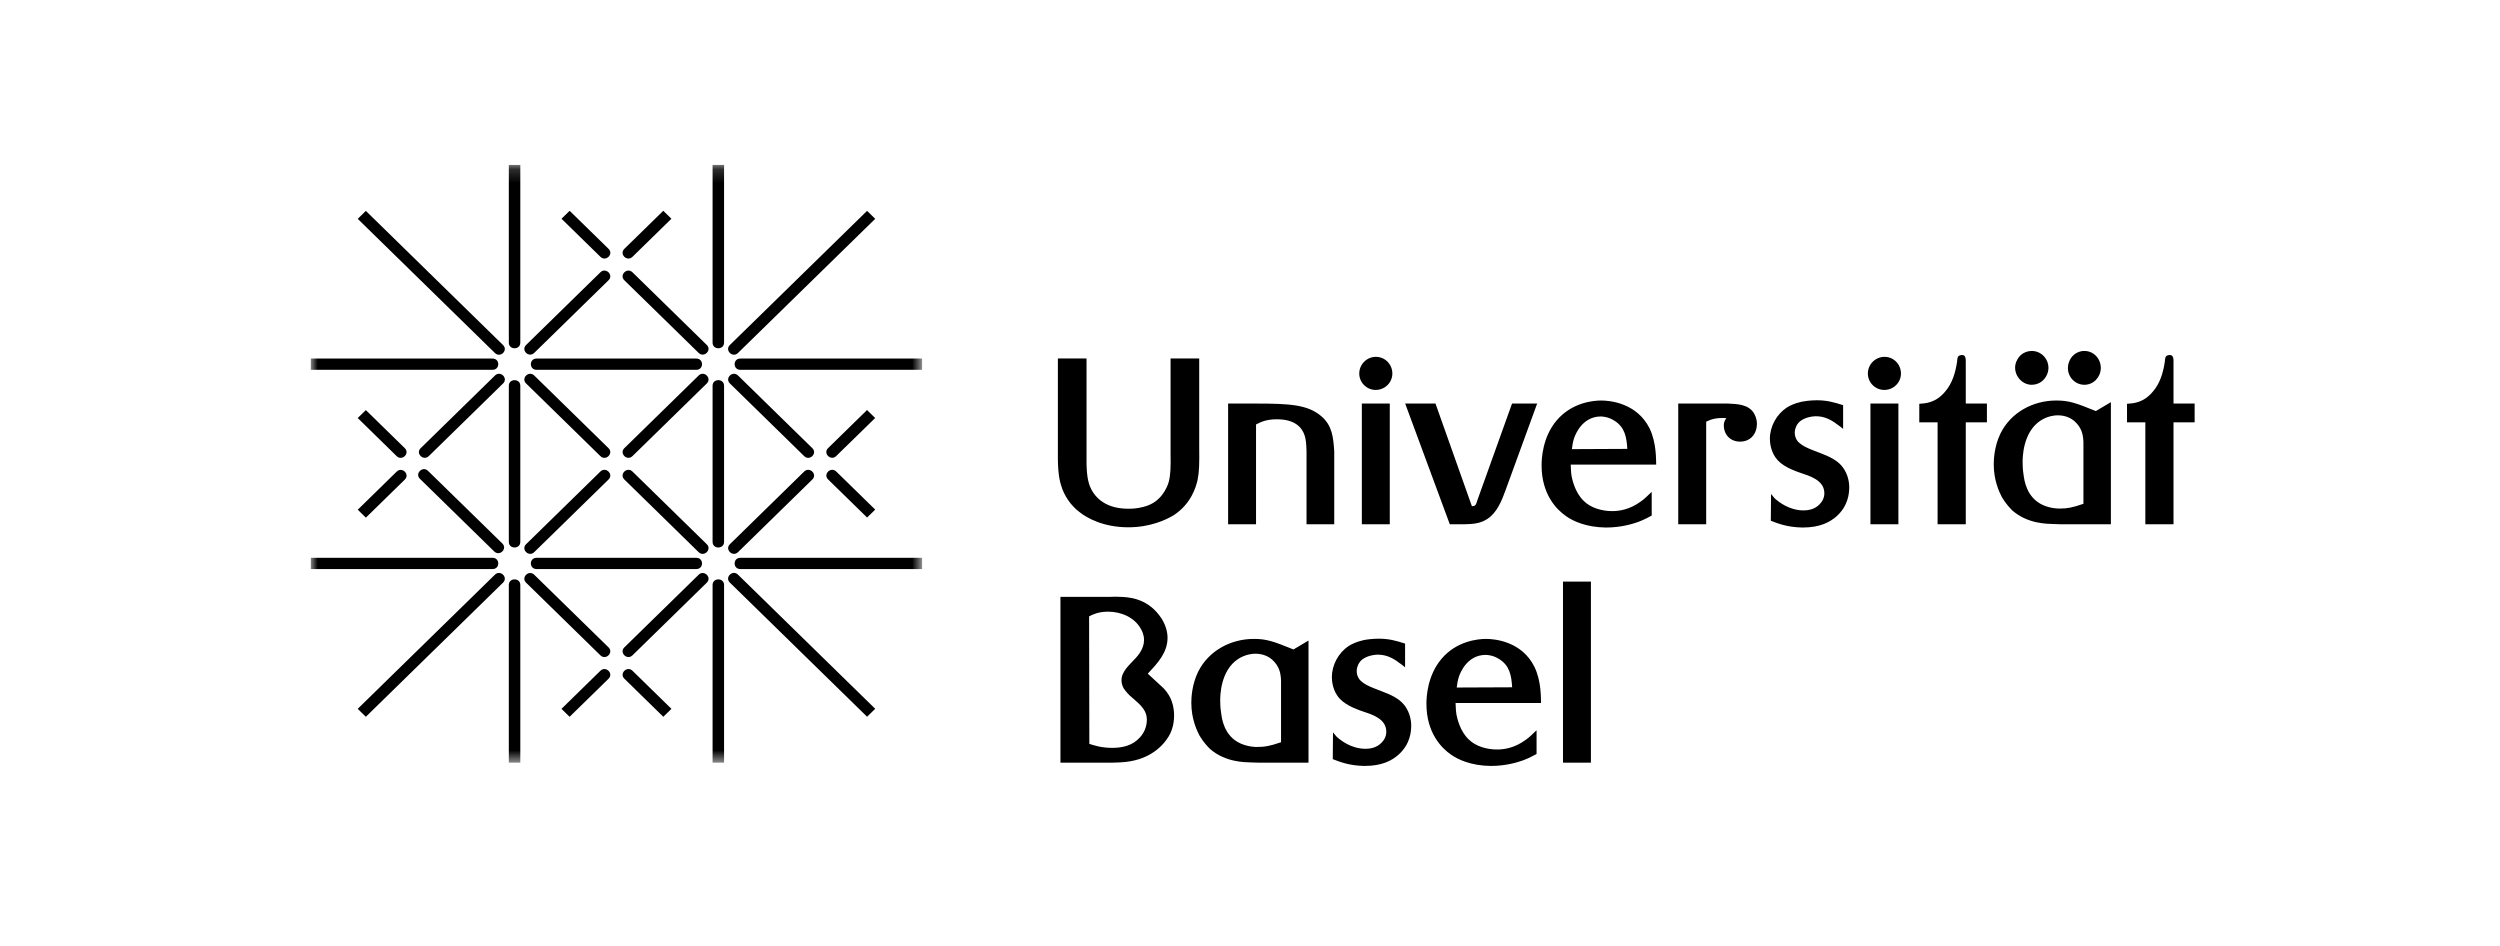 <?xml version="1.0" encoding="UTF-8"?> <svg xmlns="http://www.w3.org/2000/svg" xmlns:xlink="http://www.w3.org/1999/xlink" width="185px" height="70px" viewBox="0 0 185 70"> <!-- Generator: Sketch 50.2 (55047) - http://www.bohemiancoding.com/sketch --> <title>scholtysik_unibasel_logo</title> <desc>Created with Sketch.</desc> <defs> <polygon id="path-1" points="0 0.18 45.234 0.18 45.234 44.411 0 44.411"></polygon> </defs> <g id="Symbols" stroke="none" stroke-width="1" fill="none" fill-rule="evenodd"> <g id="Kundenlogos-3-(5x6)--Copy-2" transform="translate(-128, -578)"> <g id="scholtysik_unibasel_logo" transform="translate(128, 578)"> <rect id="Rectangle-5-Copy-15" fill="#FFFFFF" x="0" y="0" width="185" height="70"></rect> <g id="Page-1" transform="translate(23, 12)"> <path d="M55.473,44.437 L59.314,44.437 C60.183,44.42 60.547,44.367 60.983,44.263 C62.562,43.881 63.344,42.821 63.605,42.265 C63.866,41.708 63.883,41.17 63.883,40.961 C63.883,39.833 63.398,39.242 63.084,38.911 C62.928,38.773 62.77,38.632 62.614,38.478 L61.937,37.851 C62.651,37.086 63.398,36.305 63.398,35.194 C63.398,34.861 63.311,34.185 62.754,33.49 C61.78,32.239 60.46,32.186 59.904,32.168 C59.66,32.151 59.399,32.151 59.157,32.168 L55.473,32.168 L55.473,44.437 Z M57.593,33.613 C57.855,33.472 58.288,33.263 59,33.263 C59.957,33.263 60.963,33.682 61.432,34.551 C61.503,34.671 61.659,34.967 61.659,35.366 C61.659,36.028 61.173,36.548 61.068,36.669 C60.617,37.173 59.991,37.661 59.991,38.338 C59.991,38.546 60.043,38.736 60.148,38.929 C60.216,39.033 60.355,39.225 60.581,39.45 C61.137,39.972 61.867,40.405 61.867,41.258 C61.867,41.76 61.677,42.231 61.328,42.594 C60.808,43.169 60.061,43.342 59.314,43.342 C58.462,43.342 57.958,43.151 57.611,43.047 L57.593,33.613 Z M73.83,35.4 L72.718,36.06 C71.188,35.436 70.685,35.279 69.781,35.279 C68.061,35.279 66.427,36.167 65.662,37.711 C65.192,38.668 65.158,39.658 65.158,40.005 C65.158,41.188 65.558,42.039 65.765,42.437 C66.062,42.943 66.392,43.272 66.549,43.429 C67.694,44.42 69.12,44.403 69.59,44.42 C69.902,44.437 70.197,44.437 70.494,44.437 L73.83,44.437 L73.83,35.4 Z M71.797,42.925 C70.927,43.222 70.581,43.272 70.093,43.272 C69.884,43.291 69.328,43.254 68.79,43.013 C67.573,42.457 67.416,41.17 67.366,40.769 C67.296,40.354 67.296,40.005 67.296,39.833 C67.296,39.537 67.296,37.624 68.634,36.757 C69.155,36.426 69.66,36.374 69.884,36.374 C71.031,36.374 71.518,37.173 71.657,37.557 C71.797,37.92 71.797,38.338 71.797,38.46 L71.797,42.925 Z M75.642,42.196 L75.625,44.176 C76.078,44.349 76.807,44.663 77.971,44.68 C79.31,44.68 80.005,44.263 80.473,43.863 C81.359,43.081 81.429,42.143 81.429,41.691 C81.429,41.379 81.359,40.476 80.594,39.849 C80.092,39.433 79.36,39.207 78.753,38.963 C78.214,38.755 77.936,38.6 77.728,38.406 C77.52,38.234 77.397,37.956 77.397,37.661 C77.397,37.521 77.432,37.226 77.658,36.946 C78.058,36.479 78.84,36.444 78.961,36.444 C79.569,36.444 80.074,36.688 80.542,37.051 C80.699,37.156 80.839,37.26 80.976,37.382 L80.976,35.627 C80.283,35.4 79.761,35.263 79.031,35.263 C78.545,35.263 78.093,35.33 77.92,35.366 C77.363,35.488 76.997,35.679 76.807,35.802 C76.043,36.305 75.558,37.208 75.558,38.113 C75.558,38.371 75.608,39.137 76.147,39.71 C76.668,40.266 77.624,40.562 77.761,40.615 C78.493,40.858 79.586,41.17 79.586,42.143 C79.586,42.265 79.569,42.525 79.379,42.786 C79.188,43.047 78.823,43.411 78.058,43.411 C76.946,43.411 76.147,42.734 75.903,42.508 L75.642,42.196 Z M91.037,40.024 C91.02,39.675 91.072,38.425 90.549,37.347 C89.611,35.453 87.595,35.279 86.971,35.279 C86.396,35.279 84.797,35.418 83.669,36.757 C82.626,37.99 82.556,39.571 82.556,40.075 C82.556,42.231 83.669,43.359 84.382,43.847 C84.867,44.192 85.84,44.663 87.317,44.68 C88.465,44.68 89.316,44.403 89.715,44.263 C90.168,44.089 90.549,43.881 90.706,43.794 L90.706,42.039 C90.307,42.42 90.168,42.562 89.924,42.734 C89.038,43.394 88.221,43.463 87.77,43.463 C87.04,43.463 86.206,43.237 85.684,42.716 C85.024,42.091 84.834,41.135 84.78,40.891 C84.729,40.579 84.729,40.354 84.712,40.024 L91.037,40.024 Z M84.797,38.877 C84.834,38.615 84.867,38.355 84.954,38.094 C85.059,37.764 85.581,36.479 86.918,36.462 C87.11,36.462 87.509,36.496 87.942,36.774 C88.726,37.26 88.846,38.007 88.899,38.859 L84.797,38.877 Z M92.661,44.437 L94.728,44.437 L94.728,31.04 L92.661,31.04 L92.661,44.437 Z" id="Fill-1" fill="#000000"></path> <path d="M65.742,14.527 L63.622,14.527 L63.622,21.513 C63.64,22.589 63.622,23.145 63.484,23.668 C63.327,24.207 63.049,24.552 62.91,24.726 C62.632,25.04 62.216,25.422 61.294,25.579 C60.929,25.647 60.635,25.647 60.494,25.647 C58.67,25.647 57.923,24.674 57.644,23.962 C57.437,23.406 57.385,22.747 57.403,21.513 L57.403,14.527 L55.283,14.527 L55.283,21.061 C55.264,22.503 55.316,23.285 55.525,23.928 C55.751,24.692 56.237,25.405 56.88,25.891 C57.437,26.343 58.67,27.02 60.494,27.02 C62.146,27.02 63.327,26.448 63.866,26.118 C65.134,25.282 65.498,24.066 65.622,23.51 C65.742,22.919 65.759,22.311 65.742,21.061 L65.742,14.527 Z M67.88,17.863 L67.88,26.796 L69.947,26.796 L69.947,19.41 C70.294,19.236 70.676,19.027 71.494,19.027 C72.832,19.027 73.353,19.636 73.543,20.227 C73.631,20.504 73.666,20.783 73.683,21.39 L73.683,26.796 L75.734,26.796 L75.734,21.39 C75.664,20.383 75.595,19.497 74.779,18.802 C73.788,17.951 72.485,17.863 69.947,17.863 L67.88,17.863 Z M77.776,26.795 L79.843,26.795 L79.843,17.863 L77.776,17.863 L77.776,26.795 Z M77.585,15.64 C77.585,16.317 78.14,16.855 78.8,16.855 C79.477,16.855 80.034,16.317 80.034,15.64 C80.034,14.961 79.495,14.406 78.817,14.406 C78.14,14.406 77.585,14.961 77.585,15.64 Z M90.749,17.863 L88.891,17.863 L86.336,24.988 C86.214,25.369 86.198,25.457 85.919,25.457 L83.226,17.863 L80.983,17.863 L84.285,26.796 L85.345,26.796 C85.987,26.778 86.493,26.76 87.048,26.413 C87.778,25.943 88.126,25.058 88.404,24.293 L90.749,17.863 Z M99.558,22.382 C99.54,22.034 99.592,20.783 99.072,19.707 C98.131,17.812 96.117,17.638 95.491,17.638 C94.918,17.638 93.319,17.777 92.19,19.115 C91.147,20.349 91.077,21.929 91.077,22.434 C91.077,24.588 92.19,25.717 92.902,26.203 C93.389,26.552 94.363,27.02 95.838,27.037 C96.986,27.037 97.837,26.76 98.236,26.621 C98.688,26.448 99.072,26.239 99.226,26.151 L99.226,24.397 C98.828,24.779 98.688,24.918 98.445,25.092 C97.558,25.752 96.742,25.822 96.291,25.822 C95.562,25.822 94.727,25.596 94.204,25.075 C93.545,24.448 93.354,23.494 93.3,23.249 C93.25,22.937 93.25,22.713 93.232,22.382 L99.558,22.382 Z M93.319,21.236 C93.354,20.974 93.389,20.713 93.475,20.451 C93.579,20.122 94.102,18.837 95.438,18.819 C95.63,18.819 96.03,18.854 96.465,19.131 C97.247,19.619 97.369,20.366 97.421,21.217 L93.319,21.236 Z M101.19,17.863 L101.19,26.796 L103.258,26.796 L103.258,19.204 C103.588,19.045 103.97,18.889 104.753,18.942 C104.683,19.045 104.562,19.183 104.562,19.48 C104.562,19.739 104.632,19.914 104.665,20 C104.856,20.436 105.275,20.681 105.76,20.681 C106.542,20.681 107.011,20.105 107.011,19.357 C107.011,18.942 106.839,18.664 106.769,18.541 C106.35,17.916 105.552,17.898 104.874,17.863 L101.19,17.863 Z M108.058,24.552 L108.04,26.534 C108.491,26.708 109.221,27.02 110.387,27.037 C111.724,27.037 112.419,26.621 112.889,26.222 C113.773,25.439 113.843,24.502 113.843,24.049 C113.843,23.736 113.773,22.834 113.009,22.207 C112.505,21.791 111.777,21.565 111.168,21.322 C110.628,21.113 110.351,20.957 110.143,20.765 C109.934,20.593 109.812,20.314 109.812,20.017 C109.812,19.879 109.847,19.585 110.073,19.307 C110.471,18.837 111.255,18.802 111.377,18.802 C111.985,18.802 112.487,19.045 112.958,19.41 C113.113,19.514 113.253,19.619 113.391,19.739 L113.391,17.983 C112.697,17.759 112.175,17.62 111.447,17.62 C110.96,17.62 110.508,17.69 110.334,17.725 C109.779,17.847 109.413,18.036 109.221,18.16 C108.458,18.664 107.971,19.567 107.971,20.469 C107.971,20.73 108.023,21.494 108.561,22.07 C109.081,22.625 110.039,22.919 110.177,22.972 C110.907,23.216 112.002,23.526 112.002,24.502 C112.002,24.622 111.985,24.883 111.793,25.144 C111.603,25.405 111.238,25.77 110.471,25.77 C109.36,25.77 108.561,25.092 108.318,24.867 L108.058,24.552 Z M115.413,26.795 L117.481,26.795 L117.481,17.863 L115.413,17.863 L115.413,26.795 Z M115.222,15.64 C115.222,16.317 115.778,16.855 116.438,16.855 C117.115,16.855 117.671,16.317 117.671,15.64 C117.671,14.961 117.133,14.406 116.455,14.406 C115.778,14.406 115.222,14.961 115.222,15.64 Z M124.032,17.863 L122.467,17.863 L122.467,14.806 C122.467,14.598 122.484,14.268 122.19,14.268 C122.119,14.268 121.998,14.301 121.945,14.336 C121.859,14.406 121.841,14.545 121.824,14.771 C121.702,15.568 121.477,16.353 120.956,16.96 C120.243,17.83 119.478,17.847 119.027,17.881 L119.027,19.254 L120.382,19.254 L120.382,26.796 L122.467,26.796 L122.467,19.254 L124.032,19.254 L124.032,17.863 Z M132.459,15.257 C132.477,14.561 131.939,13.972 131.26,13.972 C131.018,13.954 130.375,14.074 130.114,14.771 C130.08,14.859 130.027,14.998 130.027,15.222 C130.01,15.9 130.565,16.474 131.244,16.474 C131.921,16.474 132.442,15.917 132.459,15.257 Z M128.585,15.222 C128.585,14.545 128.047,13.972 127.352,13.972 C126.916,13.972 126.518,14.196 126.31,14.561 C126.135,14.84 126.118,15.083 126.118,15.205 C126.118,15.883 126.674,16.474 127.352,16.474 C127.56,16.474 128.082,16.404 128.394,15.883 C128.567,15.606 128.585,15.344 128.585,15.222 Z M133.206,17.759 L132.094,18.419 C130.565,17.794 130.061,17.638 129.159,17.638 C127.438,17.638 125.804,18.523 125.04,20.07 C124.571,21.026 124.537,22.017 124.537,22.364 C124.537,23.547 124.935,24.397 125.145,24.797 C125.44,25.302 125.771,25.631 125.927,25.788 C127.073,26.778 128.498,26.76 128.966,26.778 C129.28,26.796 129.576,26.796 129.87,26.796 L133.206,26.796 L133.206,17.759 Z M131.174,25.282 C130.306,25.579 129.957,25.631 129.471,25.631 C129.263,25.647 128.707,25.613 128.169,25.369 C126.952,24.813 126.795,23.526 126.743,23.128 C126.674,22.713 126.674,22.364 126.674,22.19 C126.674,21.895 126.674,19.983 128.012,19.115 C128.533,18.785 129.036,18.733 129.263,18.733 C130.41,18.733 130.895,19.532 131.035,19.914 C131.174,20.279 131.174,20.696 131.174,20.817 L131.174,25.282 Z M139.403,17.863 L137.84,17.863 L137.84,14.806 C137.84,14.598 137.856,14.268 137.561,14.268 C137.491,14.268 137.37,14.301 137.319,14.336 C137.232,14.406 137.213,14.545 137.196,14.771 C137.075,15.568 136.848,16.353 136.328,16.96 C135.615,17.83 134.851,17.847 134.399,17.881 L134.399,19.254 L135.755,19.254 L135.755,26.796 L137.84,26.796 L137.84,19.254 L139.403,19.254 L139.403,17.863 Z" id="Fill-3" fill="#000000"></path> <g id="Group-7" transform="translate(0, 0.027)"> <mask id="mask-2" fill="white"> <use xlink:href="#path-1"></use> </mask> <g id="Clip-6"></g> <path d="M14.653,16.518 C14.653,15.967 15.503,15.967 15.503,16.518 L15.503,28.075 C15.503,28.625 14.653,28.625 14.653,28.075 L14.653,16.518 Z M14.653,13.332 C14.653,13.882 15.503,13.882 15.503,13.332 L15.503,0.18 L14.653,0.18 L14.653,13.332 Z M14.653,31.261 C14.653,30.708 15.503,30.708 15.503,31.261 L15.503,44.411 L14.653,44.411 L14.653,31.261 Z M29.731,28.074 C29.731,28.625 30.581,28.625 30.581,28.074 L30.581,16.518 C30.581,15.965 29.731,15.965 29.731,16.518 L29.731,28.074 Z M29.731,0.18 L30.581,0.18 L30.581,13.332 C30.581,13.882 29.731,13.882 29.731,13.332 L29.731,0.18 Z M29.731,44.411 L30.581,44.411 L30.581,31.261 C30.581,30.708 29.731,30.708 29.731,31.261 L29.731,44.411 Z M28.527,14.507 C29.09,14.507 29.09,15.339 28.527,15.339 L16.706,15.339 C16.143,15.339 16.143,14.507 16.706,14.507 L28.527,14.507 Z M16.706,29.251 C16.143,29.251 16.143,30.083 16.706,30.083 L28.527,30.083 C29.09,30.083 29.09,29.251 28.527,29.251 L16.706,29.251 Z M45.234,14.507 L45.234,15.339 L31.785,15.339 C31.222,15.339 31.222,14.507 31.785,14.507 L45.234,14.507 Z M-0,14.507 L-0,15.339 L13.449,15.339 C14.012,15.339 14.012,14.507 13.449,14.507 L-0,14.507 Z M45.234,29.251 L45.234,30.083 L31.785,30.083 C31.222,30.083 31.222,29.251 31.785,29.251 L45.234,29.251 Z M-0,29.251 L-0,30.083 L13.449,30.083 C14.012,30.083 14.012,29.251 13.449,29.251 L-0,29.251 Z M22.032,21.138 C22.43,21.528 21.828,22.117 21.429,21.726 C21.031,21.336 15.931,16.349 15.931,16.349 C15.533,15.959 16.134,15.372 16.533,15.761 C16.876,16.097 22.032,21.138 22.032,21.138 Z M16.533,30.504 C16.134,30.114 15.533,30.702 15.931,31.092 C15.931,31.092 21.031,36.077 21.429,36.467 C21.828,36.857 22.43,36.27 22.032,35.879 C22.032,35.879 16.876,30.84 16.533,30.504 Z M37.112,21.138 C37.511,21.528 36.908,22.117 36.51,21.726 C36.112,21.336 31.012,16.349 31.012,16.349 C30.615,15.959 31.214,15.372 31.614,15.761 C31.957,16.097 37.112,21.138 37.112,21.138 Z M29.302,16.349 C29.7,15.959 29.099,15.37 28.701,15.76 C28.701,15.76 23.601,20.747 23.202,21.137 C22.803,21.526 23.404,22.114 23.803,21.724 C23.803,21.724 28.959,16.683 29.302,16.349 Z M23.803,36.467 C23.404,36.857 22.803,36.268 23.202,35.878 C23.601,35.49 28.701,30.502 28.701,30.502 C29.099,30.113 29.7,30.701 29.302,31.091 C28.959,31.427 23.803,36.467 23.803,36.467 Z M14.229,16.349 C14.628,15.959 14.027,15.37 13.63,15.76 C13.63,15.76 8.528,20.747 8.13,21.137 C7.732,21.526 8.333,22.114 8.731,21.724 C8.731,21.724 13.885,16.683 14.229,16.349 Z M22.032,23.455 C22.43,23.065 21.828,22.477 21.429,22.866 C21.031,23.256 15.931,28.244 15.931,28.244 C15.533,28.632 16.134,29.221 16.533,28.831 C16.876,28.495 22.032,23.455 22.032,23.455 Z M16.533,14.087 C16.134,14.478 15.533,13.891 15.931,13.501 C15.931,13.501 21.031,8.513 21.429,8.123 C21.828,7.733 22.43,8.32 22.032,8.712 C22.032,8.712 16.876,13.752 16.533,14.087 Z M37.112,23.455 C37.511,23.065 36.908,22.477 36.51,22.866 C36.112,23.256 31.012,28.244 31.012,28.244 C30.615,28.632 31.214,29.221 31.614,28.831 C31.957,28.495 37.112,23.455 37.112,23.455 Z M29.302,28.244 C29.7,28.632 29.099,29.221 28.699,28.833 C28.699,28.833 23.601,23.845 23.201,23.455 C22.803,23.065 23.404,22.477 23.803,22.867 C23.803,22.867 28.958,27.908 29.302,28.244 Z M23.803,8.123 C23.404,7.735 22.803,8.321 23.201,8.713 C23.601,9.102 28.699,14.087 28.699,14.087 C29.099,14.478 29.7,13.891 29.302,13.501 C28.958,13.164 23.803,8.123 23.803,8.123 Z M14.175,28.193 C14.572,28.584 13.971,29.171 13.573,28.781 C13.573,28.781 8.473,23.795 8.074,23.405 C7.675,23.016 8.277,22.427 8.674,22.817 C8.674,22.817 13.83,27.859 14.175,28.193 Z M41.765,40.423 L41.164,41.012 L31.008,31.083 C30.611,30.694 31.212,30.105 31.61,30.496 C31.953,30.83 41.765,40.423 41.765,40.423 Z M13.625,30.498 C14.023,30.11 14.625,30.697 14.226,31.087 L4.073,41.015 L3.47,40.427 C3.47,40.427 13.281,30.834 13.625,30.498 Z M41.164,3.576 L41.765,4.166 L31.61,14.094 C31.212,14.483 30.611,13.894 31.008,13.505 C31.353,13.17 41.164,3.576 41.164,3.576 Z M14.226,13.508 C14.625,13.898 14.024,14.486 13.625,14.096 L3.473,4.168 L4.073,3.579 C4.073,3.579 13.883,13.173 14.226,13.508 Z M41.765,25.684 L41.164,26.271 L38.282,23.454 C37.883,23.064 38.483,22.476 38.883,22.866 C39.227,23.2 41.765,25.684 41.765,25.684 Z M38.278,21.133 C37.88,21.522 38.481,22.111 38.88,21.72 L41.762,18.904 L41.16,18.315 C41.16,18.315 38.621,20.798 38.278,21.133 Z M26.082,3.572 L26.684,4.16 L23.802,6.978 C23.403,7.367 22.802,6.779 23.201,6.389 C23.544,6.055 26.082,3.572 26.082,3.572 Z M21.433,6.978 C21.832,7.367 22.434,6.779 22.035,6.389 L19.153,3.572 L18.551,4.16 C18.551,4.16 21.09,6.642 21.433,6.978 Z M3.473,25.692 L4.075,26.279 L6.956,23.461 C7.355,23.072 6.753,22.482 6.355,22.872 C6.011,23.209 3.473,25.692 3.473,25.692 Z M6.955,21.138 C7.352,21.528 6.752,22.117 6.352,21.726 L3.47,18.906 L4.073,18.32 C4.073,18.32 6.611,20.802 6.955,21.138 Z M19.15,41.016 L18.549,40.428 L21.429,37.61 C21.83,37.221 22.43,37.81 22.032,38.199 C21.689,38.533 19.15,41.016 19.15,41.016 Z M23.804,37.609 C23.405,37.219 22.804,37.809 23.203,38.197 L26.085,41.015 L26.686,40.427 C26.686,40.427 24.148,37.944 23.804,37.609 Z" id="Fill-5" fill="#000000" mask="url(#mask-2)"></path> </g> </g> </g> </g> </g> </svg> 